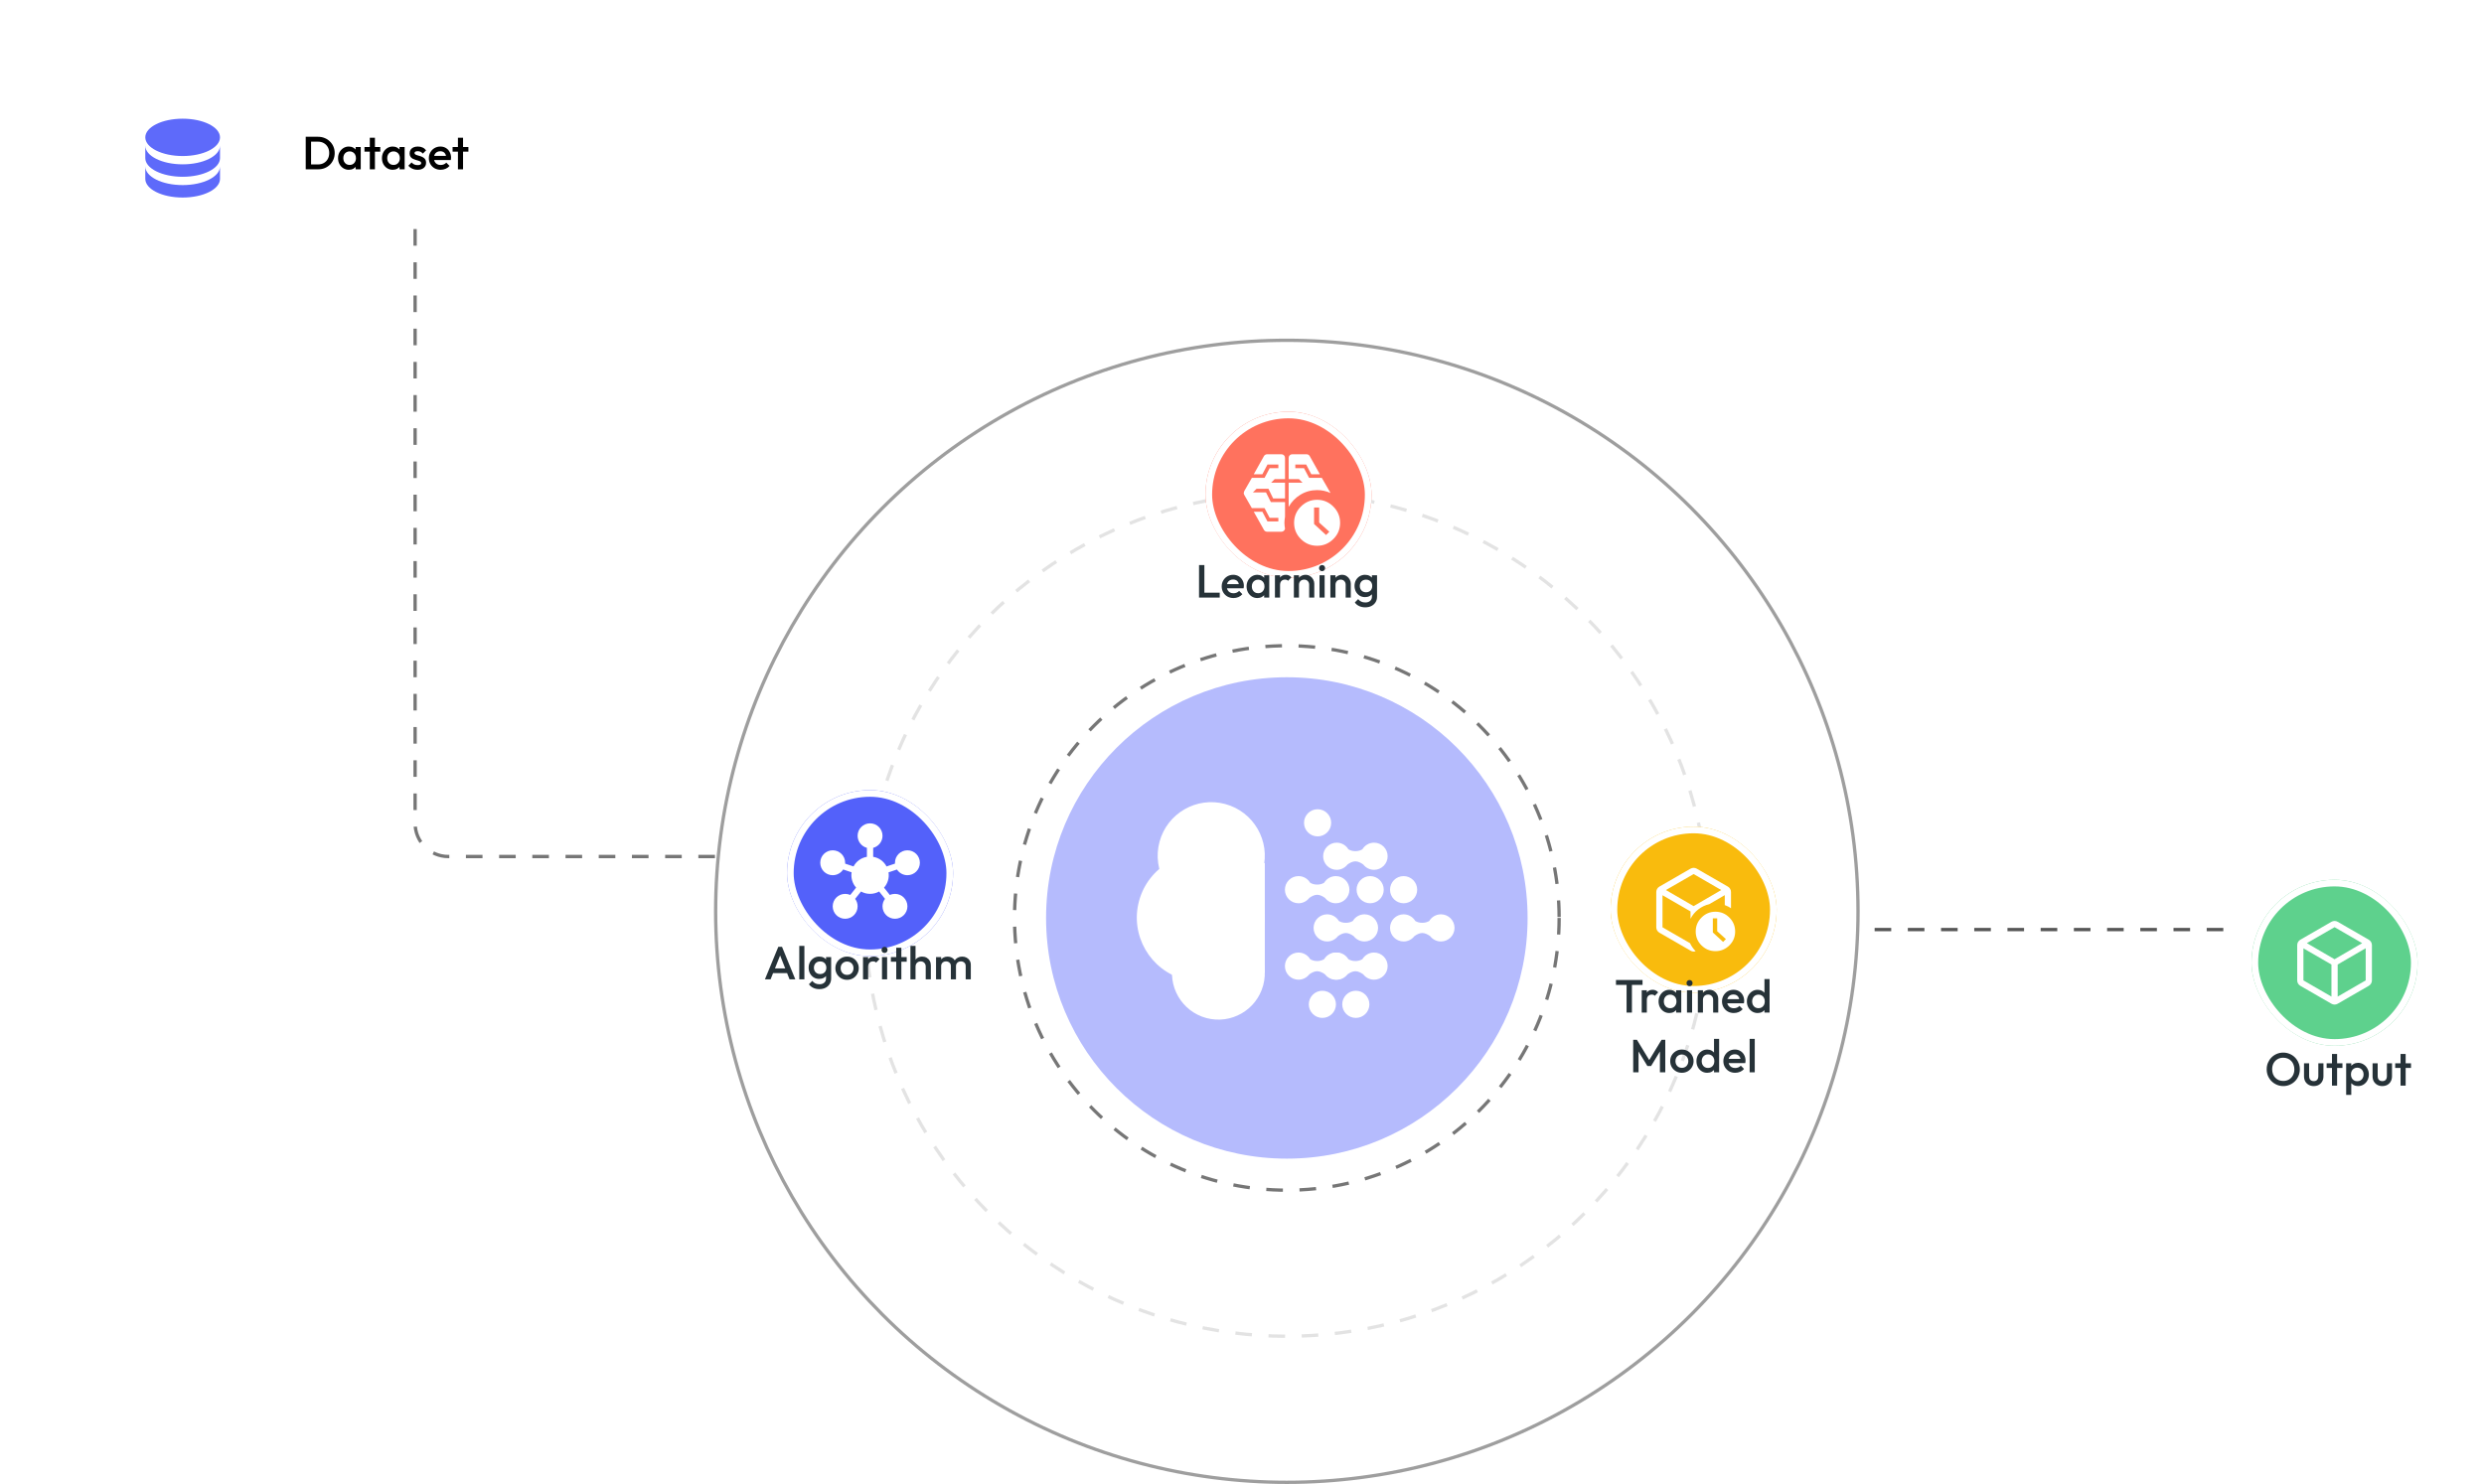 <svg width="748" height="447" viewBox="0 0 748 447" fill="none" xmlns="http://www.w3.org/2000/svg">
<g filter="url(#filter0_d_3737_254057)">
<rect x="20" y="10" width="213" height="54" rx="6" fill="white"/>
<path d="M93.17 41V39.53H95.746C96.418 39.53 97.006 39.385 97.51 39.096C98.023 38.807 98.42 38.405 98.7 37.892C98.989 37.369 99.134 36.767 99.134 36.086C99.134 35.414 98.989 34.821 98.7 34.308C98.411 33.795 98.009 33.393 97.496 33.104C96.992 32.815 96.409 32.67 95.746 32.67H93.17V31.2H95.788C96.497 31.2 97.155 31.326 97.762 31.578C98.369 31.821 98.896 32.166 99.344 32.614C99.801 33.053 100.156 33.571 100.408 34.168C100.66 34.756 100.786 35.4 100.786 36.1C100.786 36.791 100.66 37.435 100.408 38.032C100.156 38.629 99.806 39.152 99.358 39.6C98.91 40.039 98.383 40.384 97.776 40.636C97.169 40.879 96.516 41 95.816 41H93.17ZM92.064 41V31.2H93.674V41H92.064ZM105.031 41.14C104.425 41.14 103.874 40.986 103.379 40.678C102.894 40.37 102.507 39.955 102.217 39.432C101.937 38.9 101.797 38.307 101.797 37.654C101.797 36.991 101.937 36.399 102.217 35.876C102.507 35.344 102.894 34.924 103.379 34.616C103.874 34.299 104.425 34.14 105.031 34.14C105.545 34.14 105.997 34.252 106.389 34.476C106.791 34.691 107.108 34.989 107.341 35.372C107.575 35.755 107.691 36.189 107.691 36.674V38.606C107.691 39.091 107.575 39.525 107.341 39.908C107.117 40.291 106.805 40.594 106.403 40.818C106.002 41.033 105.545 41.14 105.031 41.14ZM105.283 39.684C105.853 39.684 106.31 39.493 106.655 39.11C107.01 38.727 107.187 38.237 107.187 37.64C107.187 37.239 107.108 36.884 106.949 36.576C106.791 36.268 106.567 36.03 106.277 35.862C105.997 35.685 105.666 35.596 105.283 35.596C104.91 35.596 104.579 35.685 104.289 35.862C104.009 36.03 103.785 36.268 103.617 36.576C103.459 36.884 103.379 37.239 103.379 37.64C103.379 38.041 103.459 38.396 103.617 38.704C103.785 39.012 104.009 39.255 104.289 39.432C104.579 39.6 104.91 39.684 105.283 39.684ZM107.089 41V39.194L107.355 37.556L107.089 35.932V34.28H108.629V41H107.089ZM111.36 41V31.48H112.9V41H111.36ZM109.75 35.68V34.28H114.51V35.68H109.75ZM118.252 41.14C117.645 41.14 117.095 40.986 116.6 40.678C116.115 40.37 115.727 39.955 115.438 39.432C115.158 38.9 115.018 38.307 115.018 37.654C115.018 36.991 115.158 36.399 115.438 35.876C115.727 35.344 116.115 34.924 116.6 34.616C117.095 34.299 117.645 34.14 118.252 34.14C118.765 34.14 119.218 34.252 119.61 34.476C120.011 34.691 120.329 34.989 120.562 35.372C120.795 35.755 120.912 36.189 120.912 36.674V38.606C120.912 39.091 120.795 39.525 120.562 39.908C120.338 40.291 120.025 40.594 119.624 40.818C119.223 41.033 118.765 41.14 118.252 41.14ZM118.504 39.684C119.073 39.684 119.531 39.493 119.876 39.11C120.231 38.727 120.408 38.237 120.408 37.64C120.408 37.239 120.329 36.884 120.17 36.576C120.011 36.268 119.787 36.03 119.498 35.862C119.218 35.685 118.887 35.596 118.504 35.596C118.131 35.596 117.799 35.685 117.51 35.862C117.23 36.03 117.006 36.268 116.838 36.576C116.679 36.884 116.6 37.239 116.6 37.64C116.6 38.041 116.679 38.396 116.838 38.704C117.006 39.012 117.23 39.255 117.51 39.432C117.799 39.6 118.131 39.684 118.504 39.684ZM120.31 41V39.194L120.576 37.556L120.31 35.932V34.28H121.85V41H120.31ZM125.757 41.14C125.384 41.14 125.024 41.093 124.679 41C124.334 40.897 124.016 40.757 123.727 40.58C123.438 40.393 123.186 40.169 122.971 39.908L123.951 38.928C124.184 39.199 124.45 39.404 124.749 39.544C125.057 39.675 125.402 39.74 125.785 39.74C126.13 39.74 126.392 39.689 126.569 39.586C126.746 39.483 126.835 39.334 126.835 39.138C126.835 38.933 126.751 38.774 126.583 38.662C126.415 38.55 126.196 38.457 125.925 38.382C125.664 38.298 125.384 38.214 125.085 38.13C124.796 38.046 124.516 37.934 124.245 37.794C123.984 37.645 123.769 37.444 123.601 37.192C123.433 36.94 123.349 36.613 123.349 36.212C123.349 35.783 123.447 35.414 123.643 35.106C123.848 34.798 124.133 34.56 124.497 34.392C124.87 34.224 125.314 34.14 125.827 34.14C126.368 34.14 126.844 34.238 127.255 34.434C127.675 34.621 128.025 34.905 128.305 35.288L127.325 36.268C127.129 36.025 126.905 35.843 126.653 35.722C126.401 35.601 126.112 35.54 125.785 35.54C125.477 35.54 125.239 35.587 125.071 35.68C124.903 35.773 124.819 35.909 124.819 36.086C124.819 36.273 124.903 36.417 125.071 36.52C125.239 36.623 125.454 36.711 125.715 36.786C125.986 36.861 126.266 36.945 126.555 37.038C126.854 37.122 127.134 37.243 127.395 37.402C127.666 37.551 127.885 37.757 128.053 38.018C128.221 38.27 128.305 38.601 128.305 39.012C128.305 39.665 128.076 40.183 127.619 40.566C127.162 40.949 126.541 41.14 125.757 41.14ZM132.697 41.14C132.025 41.14 131.418 40.991 130.877 40.692C130.345 40.384 129.92 39.964 129.603 39.432C129.295 38.9 129.141 38.303 129.141 37.64C129.141 36.977 129.295 36.385 129.603 35.862C129.911 35.33 130.326 34.91 130.849 34.602C131.381 34.294 131.969 34.14 132.613 34.14C133.238 34.14 133.789 34.285 134.265 34.574C134.75 34.863 135.128 35.26 135.399 35.764C135.679 36.268 135.819 36.842 135.819 37.486C135.819 37.598 135.809 37.715 135.791 37.836C135.781 37.948 135.763 38.074 135.735 38.214H130.219V36.954H134.937L134.363 37.458C134.344 37.047 134.265 36.702 134.125 36.422C133.985 36.142 133.784 35.927 133.523 35.778C133.271 35.629 132.958 35.554 132.585 35.554C132.193 35.554 131.852 35.638 131.563 35.806C131.273 35.974 131.049 36.212 130.891 36.52C130.732 36.819 130.653 37.178 130.653 37.598C130.653 38.018 130.737 38.387 130.905 38.704C131.073 39.021 131.311 39.269 131.619 39.446C131.927 39.614 132.281 39.698 132.683 39.698C133.028 39.698 133.345 39.637 133.635 39.516C133.933 39.395 134.185 39.217 134.391 38.984L135.371 39.978C135.044 40.361 134.647 40.65 134.181 40.846C133.714 41.042 133.219 41.14 132.697 41.14ZM137.897 41V31.48H139.437V41H137.897ZM136.287 35.68V34.28H141.047V35.68H136.287Z" fill="black"/>
<g clip-path="url(#clip0_3737_254057)">
<path d="M66.25 33.875V37.625C66.25 40.731 61.212 43.25 55 43.25C48.788 43.25 43.75 40.731 43.75 37.625V33.875C43.75 36.981 48.788 39.5 55 39.5C61.212 39.5 66.25 36.981 66.25 33.875ZM43.75 40.125C43.75 43.231 48.788 45.75 55 45.75C61.212 45.75 66.25 43.231 66.25 40.125V43.875C66.25 46.981 61.212 49.5 55 49.5C48.788 49.5 43.75 46.981 43.75 43.875V40.125ZM55 37C48.788 37 43.75 34.481 43.75 31.375C43.75 28.269 48.788 25.75 55 25.75C61.212 25.75 66.25 28.269 66.25 31.375C66.25 34.481 61.212 37 55 37Z" fill="#5E6AFA"/>
</g>
</g>
<circle cx="387.5" cy="274.5" r="172.5" fill="white"/>
<circle cx="387.5" cy="274.5" r="172" stroke="#767676" stroke-opacity="0.7"/>
<circle cx="387.5" cy="275.5" r="127" stroke="#767676" stroke-opacity="0.2" stroke-dasharray="5 5"/>
<circle cx="387.5" cy="276.5" r="82" stroke="#767676" stroke-dasharray="5 5"/>
<circle cx="387.5" cy="276.5" r="72.5" fill="#B5BBFD"/>
<g clip-path="url(#clip1_3737_254057)">
<path d="M380.868 259.97H362.769V292.966H380.868V259.97Z" fill="white"/>
<path d="M349.159 253.58C346.854 262.184 351.96 271.028 360.564 273.334C369.169 275.639 378.013 270.533 380.318 261.929C382.624 253.324 377.518 244.48 368.913 242.175C360.309 239.869 351.465 244.975 349.159 253.58Z" fill="white"/>
<path d="M342.987 271.42C340.233 281.699 346.333 292.265 356.612 295.019C366.891 297.773 377.457 291.673 380.211 281.394C382.965 271.115 376.865 260.549 366.586 257.795C356.307 255.041 345.741 261.141 342.987 271.42Z" fill="white"/>
<path d="M353.395 289.535C351.397 296.99 355.822 304.652 363.276 306.65C370.731 308.647 378.394 304.223 380.391 296.768C382.389 289.314 377.965 281.651 370.51 279.653C363.055 277.656 355.393 282.08 353.395 289.535Z" fill="white"/>
<path fill-rule="evenodd" clip-rule="evenodd" d="M417.856 257.917C417.856 260.175 416.025 262.006 413.767 262.006C412.442 262.006 411.265 261.376 410.518 260.4C409.877 259.932 408.986 259.45 408.144 259.45C407.302 259.45 406.411 259.933 405.77 260.4C405.022 261.376 403.845 262.006 402.521 262.006C400.263 262.006 398.432 260.175 398.432 257.917C398.432 255.658 400.263 253.827 402.521 253.827C404.012 253.827 405.317 254.625 406.032 255.818C406.536 256.133 407.233 256.383 408.144 256.383C409.055 256.383 409.752 256.133 410.256 255.818C410.97 254.626 412.276 253.827 413.767 253.827C416.025 253.827 417.856 255.658 417.856 257.917Z" fill="white"/>
<path d="M400.855 247.844C400.855 250.102 399.024 251.933 396.766 251.933C394.507 251.933 392.676 250.102 392.676 247.844C392.676 245.585 394.507 243.754 396.766 243.754C399.024 243.754 400.855 245.585 400.855 247.844Z" fill="white"/>
<path fill-rule="evenodd" clip-rule="evenodd" d="M394.26 270.471C393.513 271.447 392.335 272.077 391.01 272.077C388.752 272.077 386.921 270.246 386.921 267.988C386.921 265.729 388.752 263.898 391.01 263.898C392.502 263.898 393.807 264.697 394.521 265.889C395.025 266.204 395.722 266.454 396.633 266.454C397.544 266.454 398.242 266.204 398.746 265.889C399.46 264.696 400.765 263.898 402.256 263.898C404.515 263.898 406.346 265.729 406.346 267.988C406.346 270.246 404.515 272.077 402.256 272.077C400.932 272.077 399.754 271.447 399.007 270.471C398.366 270.004 397.476 269.521 396.633 269.521C395.791 269.521 394.901 270.003 394.26 270.471Z" fill="white"/>
<path fill-rule="evenodd" clip-rule="evenodd" d="M412.593 272.077C414.851 272.077 416.682 270.246 416.682 267.988C416.682 265.729 414.851 263.898 412.593 263.898C410.334 263.898 408.503 265.729 408.503 267.988C408.503 270.246 410.334 272.077 412.593 272.077ZM422.665 272.077C424.923 272.077 426.754 270.246 426.754 267.988C426.754 265.729 424.923 263.898 422.665 263.898C420.406 263.898 418.575 265.729 418.575 267.988C418.575 270.246 420.406 272.077 422.665 272.077Z" fill="white"/>
<path fill-rule="evenodd" clip-rule="evenodd" d="M402.892 281.982C402.145 282.958 400.967 283.588 399.643 283.588C397.385 283.588 395.554 281.757 395.554 279.498C395.554 277.24 397.385 275.409 399.643 275.409C401.134 275.409 402.439 276.207 403.154 277.4C403.658 277.715 404.355 277.966 405.266 277.966C406.177 277.966 406.875 277.715 407.378 277.4C408.092 276.208 409.397 275.409 410.889 275.409C413.147 275.409 414.978 277.24 414.978 279.499C414.978 281.757 413.147 283.588 410.889 283.588C409.564 283.588 408.387 282.958 407.639 281.982C406.999 281.514 406.108 281.033 405.266 281.033C404.424 281.033 403.533 281.515 402.892 281.982Z" fill="white"/>
<path d="M398.204 306.61C400.463 306.61 402.293 304.779 402.293 302.521C402.293 300.262 400.463 298.431 398.204 298.431C395.946 298.431 394.115 300.262 394.115 302.521C394.115 304.779 395.946 306.61 398.204 306.61Z" fill="white"/>
<path d="M408.276 306.61C410.535 306.61 412.366 304.779 412.366 302.521C412.366 300.262 410.535 298.431 408.276 298.431C406.018 298.431 404.187 300.262 404.187 302.521C404.187 304.779 406.018 306.61 408.276 306.61Z" fill="white"/>
<path fill-rule="evenodd" clip-rule="evenodd" d="M406.346 291.01C406.346 293.268 404.515 295.099 402.256 295.099C400.932 295.099 399.755 294.469 399.007 293.494C398.366 293.026 397.476 292.544 396.633 292.544C395.791 292.544 394.901 293.025 394.26 293.493C393.513 294.469 392.335 295.099 391.01 295.099C388.752 295.099 386.921 293.268 386.921 291.01C386.921 288.751 388.752 286.92 391.01 286.92C392.502 286.92 393.807 287.719 394.521 288.911C395.025 289.226 395.722 289.477 396.633 289.477C397.544 289.477 398.242 289.226 398.746 288.911C399.46 287.719 400.765 286.92 402.256 286.92C404.515 286.92 406.346 288.751 406.346 291.01Z" fill="white"/>
<path fill-rule="evenodd" clip-rule="evenodd" d="M425.914 281.982C425.167 282.958 423.989 283.588 422.665 283.588C420.406 283.588 418.575 281.757 418.575 279.498C418.575 277.24 420.406 275.409 422.665 275.409C424.156 275.409 425.461 276.208 426.175 277.4C426.679 277.715 427.377 277.966 428.287 277.966C429.198 277.966 429.896 277.715 430.4 277.4C431.114 276.207 432.419 275.409 433.91 275.409C436.169 275.409 438 277.24 438 279.499C438 281.757 436.169 283.588 433.91 283.588C432.586 283.588 431.409 282.958 430.662 281.982C430.021 281.515 429.13 281.033 428.287 281.033C427.445 281.033 426.555 281.514 425.914 281.982Z" fill="white"/>
<path fill-rule="evenodd" clip-rule="evenodd" d="M417.856 291.01C417.856 293.268 416.025 295.099 413.767 295.099C412.442 295.099 411.265 294.469 410.518 293.493C409.877 293.025 408.986 292.544 408.144 292.544C407.302 292.544 406.411 293.026 405.77 293.494C405.023 294.469 403.846 295.099 402.521 295.099C400.263 295.099 398.432 293.268 398.432 291.01C398.432 288.751 400.263 286.92 402.521 286.92C404.012 286.92 405.317 287.719 406.032 288.911C406.536 289.226 407.233 289.477 408.144 289.477C409.055 289.477 409.752 289.226 410.256 288.911C410.97 287.719 412.276 286.92 413.767 286.92C416.025 286.92 417.856 288.751 417.856 291.01Z" fill="white"/>
</g>
<g filter="url(#filter1_d_3737_254057)">
<rect x="363" y="114" width="50" height="50" rx="25" fill="#FF725E"/>
<path d="M399.313 151.151L400.297 150.167L397.235 147.396V142.875H395.703V147.833L399.313 151.151ZM388.047 142.693V135.401H392.24L391.146 134.307H388.047V127.927C388.047 127.611 388.15 127.35 388.357 127.143C388.564 126.937 388.825 126.833 389.141 126.833H393.443C393.637 126.833 393.82 126.882 393.99 126.979C394.16 127.076 394.294 127.21 394.391 127.38L397.453 132.849H394.865L393.333 129.932H390.052V131.026H392.677L394.208 133.943H398.037L400.662 138.5C400.03 138.208 399.373 137.99 398.693 137.844C398.012 137.698 397.32 137.625 396.615 137.625C394.792 137.625 393.121 138.087 391.602 139.01C390.083 139.934 388.898 141.161 388.047 142.693ZM385.86 150.167H381.557C381.363 150.167 381.181 150.118 381.011 150.021C380.84 149.924 380.707 149.79 380.61 149.62L377.547 144.151H380.136L381.667 147.068H384.948V145.974H382.323L380.792 143.057H376.964L374.667 139.047C374.618 138.95 374.582 138.858 374.557 138.773C374.533 138.688 374.521 138.597 374.521 138.5C374.521 138.451 374.57 138.269 374.667 137.953L376.964 133.943H380.792L382.323 131.026H384.948V129.932H381.667L380.136 132.849H377.547L380.61 127.38C380.707 127.21 380.84 127.076 381.011 126.979C381.181 126.882 381.363 126.833 381.557 126.833H385.86C386.176 126.833 386.437 126.937 386.643 127.143C386.85 127.35 386.953 127.611 386.953 127.927V134.307H383.854L382.761 135.401H386.953V140.141H383.38L381.958 137.224H378.386L377.292 138.318H381.229L382.688 141.234H386.953V145.646C386.905 145.962 386.862 146.266 386.826 146.557C386.789 146.849 386.771 147.165 386.771 147.505C386.771 147.797 386.789 148.088 386.826 148.38C386.862 148.672 386.905 148.963 386.953 149.255C386.905 149.522 386.777 149.741 386.57 149.911C386.364 150.082 386.127 150.167 385.86 150.167ZM396.615 154.396C394.719 154.396 393.09 153.721 391.729 152.372C390.368 151.023 389.688 149.401 389.688 147.505C389.688 145.585 390.368 143.944 391.729 142.583C393.09 141.222 394.719 140.542 396.615 140.542C398.511 140.542 400.139 141.222 401.5 142.583C402.861 143.944 403.542 145.585 403.542 147.505C403.542 149.401 402.861 151.023 401.5 152.372C400.139 153.721 398.511 154.396 396.615 154.396Z" fill="white"/>
<rect x="364" y="115" width="48" height="48" rx="24" stroke="white" stroke-width="2"/>
</g>
<g filter="url(#filter2_d_3737_254057)">
<rect x="485" y="239" width="50" height="50" rx="25" fill="#F9BB0D"/>
<path d="M518.875 273.719L519.719 272.875L517.094 270.5V266.625H515.781V270.868L518.875 273.719ZM509.062 251.656C509.361 251.49 509.675 251.406 510.005 251.406C510.335 251.406 510.646 251.49 510.938 251.656L520.312 257.063C520.609 257.238 520.84 257.469 521.004 257.757C521.168 258.044 521.25 258.354 521.25 258.688V263.594C520.966 263.382 520.665 263.199 520.349 263.044C520.033 262.89 519.708 262.75 519.375 262.625V259.625L514.719 262.344C513.49 262.635 512.38 263.167 511.391 263.938C510.401 264.708 509.625 265.646 509.062 266.75V264.531L500.625 259.656V269.313L508.906 274.094C509.115 274.531 509.359 274.953 509.641 275.359C509.922 275.766 510.24 276.146 510.594 276.5C510.344 276.604 510.083 276.641 509.812 276.609C509.542 276.578 509.292 276.49 509.062 276.344L499.688 270.938C499.391 270.762 499.16 270.531 498.996 270.243C498.832 269.956 498.75 269.646 498.75 269.313V258.688C498.75 258.354 498.832 258.044 498.996 257.757C499.16 257.469 499.391 257.238 499.688 257.063L509.062 251.656ZM510 253.281L501.656 258.094L510 262.938L518.312 258.094L510 253.281ZM516.562 276.5C514.938 276.5 513.542 275.923 512.375 274.769C511.208 273.615 510.625 272.219 510.625 270.581C510.625 268.944 511.208 267.542 512.375 266.375C513.542 265.208 514.938 264.625 516.562 264.625C518.188 264.625 519.583 265.207 520.75 266.371C521.917 267.535 522.5 268.942 522.5 270.594C522.5 272.228 521.917 273.621 520.75 274.772C519.583 275.924 518.188 276.5 516.562 276.5Z" fill="white"/>
<rect x="486" y="240" width="48" height="48" rx="24" stroke="white" stroke-width="2"/>
</g>
<g filter="url(#filter3_d_3737_254057)">
<rect x="237" y="228" width="50" height="50" rx="25" fill="#5361FA"/>
<g clip-path="url(#clip2_3737_254057)">
<path d="M257.5 260.75C257.975 261.375 258.25 262.15 258.25 263C258.25 265.075 256.575 266.75 254.5 266.75C252.425 266.75 250.75 265.075 250.75 263C250.75 260.925 252.425 259.25 254.5 259.25C255.05 259.25 255.562 259.363 256.038 259.575L257.8 257.362C256.65 256.075 256.188 254.375 256.438 252.75L253.9 251.9C253.225 252.938 252.075 253.625 250.75 253.625C248.675 253.625 247 251.95 247 249.875C247 247.8 248.675 246.125 250.75 246.125C252.825 246.125 254.5 247.8 254.5 249.875C254.5 249.962 254.5 250.05 254.487 250.137L257.025 250.988C257.825 249.475 259.3 248.375 261.05 248.087V245.387C259.45 244.962 258.25 243.5 258.25 241.75C258.25 239.675 259.925 238 262 238C264.075 238 265.75 239.675 265.75 241.75C265.75 243.5 264.55 244.962 262.938 245.387V248.087C264.688 248.375 266.163 249.475 266.962 250.988L269.5 250.137C269.5 250.05 269.5 249.962 269.5 249.875C269.5 247.8 271.175 246.125 273.25 246.125C275.325 246.125 277 247.8 277 249.875C277 251.95 275.325 253.625 273.25 253.625C271.925 253.625 270.775 252.938 270.1 251.913L267.562 252.763C267.813 254.375 267.362 256.075 266.2 257.375L267.963 259.588C268.438 259.363 268.95 259.25 269.5 259.25C271.575 259.25 273.25 260.925 273.25 263C273.25 265.075 271.575 266.75 269.5 266.75C267.425 266.75 265.75 265.075 265.75 263C265.75 262.15 266.025 261.375 266.5 260.75L264.737 258.538C263.05 259.475 260.975 259.488 259.275 258.538L257.5 260.75Z" fill="white"/>
</g>
<rect x="238" y="229" width="48" height="48" rx="24" stroke="white" stroke-width="2"/>
</g>
<path d="M230.336 295L234.368 285.2H235.488L239.492 295H237.756L234.62 287.062H235.208L232.044 295H230.336ZM232.324 293.11V291.71H237.518V293.11H232.324ZM240.684 295V284.92H242.224V295H240.684ZM246.738 297.94C246.029 297.94 245.408 297.809 244.876 297.548C244.344 297.296 243.915 296.937 243.588 296.47L244.596 295.462C244.867 295.798 245.175 296.05 245.52 296.218C245.865 296.386 246.281 296.47 246.766 296.47C247.373 296.47 247.853 296.311 248.208 295.994C248.563 295.686 248.74 295.261 248.74 294.72V293.068L249.006 291.584L248.74 290.086V288.28H250.28V294.72C250.28 295.364 250.131 295.924 249.832 296.4C249.533 296.885 249.118 297.263 248.586 297.534C248.054 297.805 247.438 297.94 246.738 297.94ZM246.668 294.86C246.071 294.86 245.529 294.715 245.044 294.426C244.568 294.127 244.19 293.721 243.91 293.208C243.639 292.695 243.504 292.121 243.504 291.486C243.504 290.851 243.639 290.282 243.91 289.778C244.19 289.274 244.568 288.877 245.044 288.588C245.529 288.289 246.071 288.14 246.668 288.14C247.2 288.14 247.667 288.247 248.068 288.462C248.469 288.677 248.782 288.975 249.006 289.358C249.23 289.731 249.342 290.17 249.342 290.674V292.326C249.342 292.821 249.225 293.259 248.992 293.642C248.768 294.025 248.455 294.323 248.054 294.538C247.653 294.753 247.191 294.86 246.668 294.86ZM246.976 293.404C247.349 293.404 247.676 293.325 247.956 293.166C248.236 293.007 248.451 292.788 248.6 292.508C248.759 292.219 248.838 291.883 248.838 291.5C248.838 291.117 248.759 290.786 248.6 290.506C248.451 290.217 248.236 289.993 247.956 289.834C247.676 289.675 247.349 289.596 246.976 289.596C246.603 289.596 246.271 289.675 245.982 289.834C245.702 289.993 245.483 290.217 245.324 290.506C245.165 290.786 245.086 291.117 245.086 291.5C245.086 291.873 245.165 292.205 245.324 292.494C245.483 292.783 245.702 293.007 245.982 293.166C246.271 293.325 246.603 293.404 246.976 293.404ZM255.071 295.14C254.417 295.14 253.825 294.986 253.293 294.678C252.761 294.361 252.336 293.936 252.019 293.404C251.711 292.872 251.557 292.279 251.557 291.626C251.557 290.973 251.711 290.385 252.019 289.862C252.336 289.339 252.761 288.924 253.293 288.616C253.825 288.299 254.417 288.14 255.071 288.14C255.733 288.14 256.331 288.294 256.863 288.602C257.395 288.91 257.815 289.33 258.123 289.862C258.44 290.385 258.599 290.973 258.599 291.626C258.599 292.279 258.44 292.872 258.123 293.404C257.815 293.936 257.395 294.361 256.863 294.678C256.331 294.986 255.733 295.14 255.071 295.14ZM255.071 293.656C255.453 293.656 255.789 293.572 256.079 293.404C256.377 293.227 256.606 292.984 256.765 292.676C256.933 292.368 257.017 292.018 257.017 291.626C257.017 291.234 256.933 290.889 256.765 290.59C256.597 290.291 256.368 290.058 256.079 289.89C255.789 289.713 255.453 289.624 255.071 289.624C254.697 289.624 254.361 289.713 254.063 289.89C253.773 290.058 253.545 290.291 253.377 290.59C253.218 290.889 253.139 291.234 253.139 291.626C253.139 292.018 253.218 292.368 253.377 292.676C253.545 292.984 253.773 293.227 254.063 293.404C254.361 293.572 254.697 293.656 255.071 293.656ZM259.879 295V288.28H261.419V295H259.879ZM261.419 291.262L260.887 290.996C260.887 290.147 261.074 289.461 261.447 288.938C261.83 288.406 262.404 288.14 263.169 288.14C263.505 288.14 263.809 288.201 264.079 288.322C264.35 288.443 264.602 288.639 264.835 288.91L263.827 289.946C263.706 289.815 263.571 289.722 263.421 289.666C263.272 289.61 263.099 289.582 262.903 289.582C262.474 289.582 262.119 289.717 261.839 289.988C261.559 290.259 261.419 290.683 261.419 291.262ZM265.595 295V288.28H267.135V295H265.595ZM266.365 287.048C266.103 287.048 265.884 286.959 265.707 286.782C265.539 286.605 265.455 286.385 265.455 286.124C265.455 285.863 265.539 285.643 265.707 285.466C265.884 285.289 266.103 285.2 266.365 285.2C266.635 285.2 266.855 285.289 267.023 285.466C267.191 285.643 267.275 285.863 267.275 286.124C267.275 286.385 267.191 286.605 267.023 286.782C266.855 286.959 266.635 287.048 266.365 287.048ZM269.884 295V285.48H271.424V295H269.884ZM268.274 289.68V288.28H273.034V289.68H268.274ZM278.759 295V291.122C278.759 290.674 278.614 290.305 278.325 290.016C278.045 289.727 277.681 289.582 277.233 289.582C276.934 289.582 276.668 289.647 276.435 289.778C276.201 289.909 276.019 290.091 275.889 290.324C275.758 290.557 275.693 290.823 275.693 291.122L275.091 290.786C275.091 290.273 275.203 289.82 275.427 289.428C275.651 289.027 275.959 288.714 276.351 288.49C276.752 288.257 277.2 288.14 277.695 288.14C278.199 288.14 278.647 288.252 279.039 288.476C279.431 288.7 279.739 289.013 279.963 289.414C280.187 289.806 280.299 290.263 280.299 290.786V295H278.759ZM274.153 295V284.92H275.693V295H274.153ZM281.864 295V288.28H283.404V295H281.864ZM286.33 295V290.996C286.33 290.548 286.19 290.203 285.91 289.96C285.63 289.708 285.284 289.582 284.874 289.582C284.594 289.582 284.342 289.638 284.118 289.75C283.903 289.862 283.73 290.025 283.6 290.24C283.469 290.445 283.404 290.697 283.404 290.996L282.802 290.66C282.802 290.147 282.914 289.703 283.138 289.33C283.362 288.957 283.665 288.667 284.048 288.462C284.43 288.247 284.86 288.14 285.336 288.14C285.812 288.14 286.241 288.243 286.624 288.448C287.006 288.653 287.31 288.943 287.534 289.316C287.758 289.689 287.87 290.137 287.87 290.66V295H286.33ZM290.796 295V290.996C290.796 290.548 290.656 290.203 290.376 289.96C290.096 289.708 289.75 289.582 289.34 289.582C289.069 289.582 288.822 289.638 288.598 289.75C288.374 289.862 288.196 290.025 288.066 290.24C287.935 290.445 287.87 290.697 287.87 290.996L287.002 290.66C287.048 290.147 287.198 289.703 287.45 289.33C287.702 288.957 288.024 288.667 288.416 288.462C288.817 288.247 289.256 288.14 289.732 288.14C290.217 288.14 290.656 288.243 291.048 288.448C291.44 288.653 291.752 288.943 291.986 289.316C292.219 289.689 292.336 290.137 292.336 290.66V295H290.796Z" fill="#263238"/>
<path d="M361.064 180V170.2H362.674V180H361.064ZM362.17 180V178.53H367.294V180H362.17ZM371.441 180.14C370.769 180.14 370.162 179.991 369.621 179.692C369.089 179.384 368.664 178.964 368.347 178.432C368.039 177.9 367.885 177.303 367.885 176.64C367.885 175.977 368.039 175.385 368.347 174.862C368.655 174.33 369.07 173.91 369.593 173.602C370.125 173.294 370.713 173.14 371.357 173.14C371.982 173.14 372.533 173.285 373.009 173.574C373.494 173.863 373.872 174.26 374.143 174.764C374.423 175.268 374.563 175.842 374.563 176.486C374.563 176.598 374.554 176.715 374.535 176.836C374.526 176.948 374.507 177.074 374.479 177.214H368.963V175.954H373.681L373.107 176.458C373.088 176.047 373.009 175.702 372.869 175.422C372.729 175.142 372.528 174.927 372.267 174.778C372.015 174.629 371.702 174.554 371.329 174.554C370.937 174.554 370.596 174.638 370.307 174.806C370.018 174.974 369.794 175.212 369.635 175.52C369.476 175.819 369.397 176.178 369.397 176.598C369.397 177.018 369.481 177.387 369.649 177.704C369.817 178.021 370.055 178.269 370.363 178.446C370.671 178.614 371.026 178.698 371.427 178.698C371.772 178.698 372.09 178.637 372.379 178.516C372.678 178.395 372.93 178.217 373.135 177.984L374.115 178.978C373.788 179.361 373.392 179.65 372.925 179.846C372.458 180.042 371.964 180.14 371.441 180.14ZM378.611 180.14C378.005 180.14 377.454 179.986 376.959 179.678C376.474 179.37 376.087 178.955 375.797 178.432C375.517 177.9 375.377 177.307 375.377 176.654C375.377 175.991 375.517 175.399 375.797 174.876C376.087 174.344 376.474 173.924 376.959 173.616C377.454 173.299 378.005 173.14 378.611 173.14C379.125 173.14 379.577 173.252 379.969 173.476C380.371 173.691 380.688 173.989 380.921 174.372C381.155 174.755 381.271 175.189 381.271 175.674V177.606C381.271 178.091 381.155 178.525 380.921 178.908C380.697 179.291 380.385 179.594 379.983 179.818C379.582 180.033 379.125 180.14 378.611 180.14ZM378.863 178.684C379.433 178.684 379.89 178.493 380.235 178.11C380.59 177.727 380.767 177.237 380.767 176.64C380.767 176.239 380.688 175.884 380.529 175.576C380.371 175.268 380.147 175.03 379.857 174.862C379.577 174.685 379.246 174.596 378.863 174.596C378.49 174.596 378.159 174.685 377.869 174.862C377.589 175.03 377.365 175.268 377.197 175.576C377.039 175.884 376.959 176.239 376.959 176.64C376.959 177.041 377.039 177.396 377.197 177.704C377.365 178.012 377.589 178.255 377.869 178.432C378.159 178.6 378.49 178.684 378.863 178.684ZM380.669 180V178.194L380.935 176.556L380.669 174.932V173.28H382.209V180H380.669ZM383.918 180V173.28H385.458V180H383.918ZM385.458 176.262L384.926 175.996C384.926 175.147 385.113 174.461 385.486 173.938C385.869 173.406 386.443 173.14 387.208 173.14C387.544 173.14 387.848 173.201 388.118 173.322C388.389 173.443 388.641 173.639 388.874 173.91L387.866 174.946C387.745 174.815 387.61 174.722 387.46 174.666C387.311 174.61 387.138 174.582 386.942 174.582C386.513 174.582 386.158 174.717 385.878 174.988C385.598 175.259 385.458 175.683 385.458 176.262ZM394.226 180V176.122C394.226 175.674 394.081 175.305 393.792 175.016C393.512 174.727 393.148 174.582 392.7 174.582C392.401 174.582 392.135 174.647 391.902 174.778C391.668 174.909 391.486 175.091 391.356 175.324C391.225 175.557 391.16 175.823 391.16 176.122L390.558 175.786C390.558 175.273 390.67 174.82 390.894 174.428C391.118 174.027 391.426 173.714 391.818 173.49C392.219 173.257 392.667 173.14 393.162 173.14C393.666 173.14 394.114 173.271 394.506 173.532C394.898 173.784 395.206 174.115 395.43 174.526C395.654 174.927 395.766 175.347 395.766 175.786V180H394.226ZM389.62 180V173.28H391.16V180H389.62ZM397.345 180V173.28H398.885V180H397.345ZM398.115 172.048C397.853 172.048 397.634 171.959 397.457 171.782C397.289 171.605 397.205 171.385 397.205 171.124C397.205 170.863 397.289 170.643 397.457 170.466C397.634 170.289 397.853 170.2 398.115 170.2C398.385 170.2 398.605 170.289 398.773 170.466C398.941 170.643 399.025 170.863 399.025 171.124C399.025 171.385 398.941 171.605 398.773 171.782C398.605 171.959 398.385 172.048 398.115 172.048ZM405.218 180V176.122C405.218 175.674 405.073 175.305 404.784 175.016C404.504 174.727 404.14 174.582 403.692 174.582C403.393 174.582 403.127 174.647 402.894 174.778C402.66 174.909 402.478 175.091 402.348 175.324C402.217 175.557 402.152 175.823 402.152 176.122L401.55 175.786C401.55 175.273 401.662 174.82 401.886 174.428C402.11 174.027 402.418 173.714 402.81 173.49C403.211 173.257 403.659 173.14 404.154 173.14C404.658 173.14 405.106 173.271 405.498 173.532C405.89 173.784 406.198 174.115 406.422 174.526C406.646 174.927 406.758 175.347 406.758 175.786V180H405.218ZM400.612 180V173.28H402.152V180H400.612ZM411.123 182.94C410.413 182.94 409.793 182.809 409.261 182.548C408.729 182.296 408.299 181.937 407.973 181.47L408.981 180.462C409.251 180.798 409.559 181.05 409.905 181.218C410.25 181.386 410.665 181.47 411.151 181.47C411.757 181.47 412.238 181.311 412.593 180.994C412.947 180.686 413.125 180.261 413.125 179.72V178.068L413.391 176.584L413.125 175.086V173.28H414.665V179.72C414.665 180.364 414.515 180.924 414.217 181.4C413.918 181.885 413.503 182.263 412.971 182.534C412.439 182.805 411.823 182.94 411.123 182.94ZM411.053 179.86C410.455 179.86 409.914 179.715 409.429 179.426C408.953 179.127 408.575 178.721 408.295 178.208C408.024 177.695 407.889 177.121 407.889 176.486C407.889 175.851 408.024 175.282 408.295 174.778C408.575 174.274 408.953 173.877 409.429 173.588C409.914 173.289 410.455 173.14 411.053 173.14C411.585 173.14 412.051 173.247 412.453 173.462C412.854 173.677 413.167 173.975 413.391 174.358C413.615 174.731 413.727 175.17 413.727 175.674V177.326C413.727 177.821 413.61 178.259 413.377 178.642C413.153 179.025 412.84 179.323 412.439 179.538C412.037 179.753 411.575 179.86 411.053 179.86ZM411.361 178.404C411.734 178.404 412.061 178.325 412.341 178.166C412.621 178.007 412.835 177.788 412.985 177.508C413.143 177.219 413.223 176.883 413.223 176.5C413.223 176.117 413.143 175.786 412.985 175.506C412.835 175.217 412.621 174.993 412.341 174.834C412.061 174.675 411.734 174.596 411.361 174.596C410.987 174.596 410.656 174.675 410.367 174.834C410.087 174.993 409.867 175.217 409.709 175.506C409.55 175.786 409.471 176.117 409.471 176.5C409.471 176.873 409.55 177.205 409.709 177.494C409.867 177.783 410.087 178.007 410.367 178.166C410.656 178.325 410.987 178.404 411.361 178.404Z" fill="#263238"/>
<path d="M687.572 327.14C686.872 327.14 686.219 327.009 685.612 326.748C685.005 326.487 684.473 326.127 684.016 325.67C683.559 325.203 683.199 324.667 682.938 324.06C682.686 323.444 682.56 322.786 682.56 322.086C682.56 321.386 682.686 320.733 682.938 320.126C683.199 319.519 683.554 318.987 684.002 318.53C684.459 318.063 684.987 317.704 685.584 317.452C686.191 317.191 686.844 317.06 687.544 317.06C688.244 317.06 688.893 317.191 689.49 317.452C690.097 317.704 690.629 318.063 691.086 318.53C691.543 318.987 691.898 319.524 692.15 320.14C692.411 320.747 692.542 321.4 692.542 322.1C692.542 322.8 692.411 323.458 692.15 324.074C691.898 324.681 691.543 325.213 691.086 325.67C690.638 326.127 690.111 326.487 689.504 326.748C688.907 327.009 688.263 327.14 687.572 327.14ZM687.544 325.6C688.207 325.6 688.785 325.451 689.28 325.152C689.784 324.853 690.176 324.443 690.456 323.92C690.745 323.388 690.89 322.777 690.89 322.086C690.89 321.573 690.806 321.106 690.638 320.686C690.479 320.257 690.251 319.888 689.952 319.58C689.653 319.263 689.299 319.02 688.888 318.852C688.487 318.684 688.039 318.6 687.544 318.6C686.891 318.6 686.312 318.749 685.808 319.048C685.313 319.337 684.921 319.743 684.632 320.266C684.352 320.789 684.212 321.395 684.212 322.086C684.212 322.599 684.291 323.075 684.45 323.514C684.618 323.943 684.847 324.312 685.136 324.62C685.435 324.928 685.789 325.171 686.2 325.348C686.611 325.516 687.059 325.6 687.544 325.6ZM696.727 327.14C696.158 327.14 695.649 327.014 695.201 326.762C694.763 326.51 694.417 326.165 694.165 325.726C693.923 325.278 693.801 324.765 693.801 324.186V320.28H695.341V324.116C695.341 324.443 695.393 324.723 695.495 324.956C695.607 325.18 695.766 325.353 695.971 325.474C696.186 325.595 696.438 325.656 696.727 325.656C697.175 325.656 697.516 325.525 697.749 325.264C697.992 324.993 698.113 324.611 698.113 324.116V320.28H699.653V324.186C699.653 324.774 699.527 325.292 699.275 325.74C699.033 326.179 698.692 326.524 698.253 326.776C697.815 327.019 697.306 327.14 696.727 327.14ZM702.224 327V317.48H703.764V327H702.224ZM700.614 321.68V320.28H705.374V321.68H700.614ZM710.091 327.14C709.577 327.14 709.12 327.033 708.719 326.818C708.317 326.594 708 326.291 707.767 325.908C707.543 325.525 707.431 325.091 707.431 324.606V322.674C707.431 322.189 707.547 321.755 707.781 321.372C708.014 320.989 708.331 320.691 708.733 320.476C709.134 320.252 709.587 320.14 710.091 320.14C710.697 320.14 711.243 320.299 711.729 320.616C712.223 320.924 712.611 321.344 712.891 321.876C713.18 322.399 713.325 322.991 713.325 323.654C713.325 324.307 713.18 324.9 712.891 325.432C712.611 325.955 712.223 326.37 711.729 326.678C711.243 326.986 710.697 327.14 710.091 327.14ZM709.839 325.684C710.212 325.684 710.539 325.6 710.819 325.432C711.108 325.255 711.332 325.012 711.491 324.704C711.659 324.396 711.743 324.041 711.743 323.64C711.743 323.239 711.659 322.884 711.491 322.576C711.332 322.268 711.108 322.03 710.819 321.862C710.539 321.685 710.212 321.596 709.839 321.596C709.465 321.596 709.134 321.685 708.845 321.862C708.555 322.03 708.331 322.268 708.173 322.576C708.014 322.884 707.935 323.239 707.935 323.64C707.935 324.041 708.014 324.396 708.173 324.704C708.331 325.012 708.555 325.255 708.845 325.432C709.134 325.6 709.465 325.684 709.839 325.684ZM706.493 329.8V320.28H708.033V322.086L707.767 323.724L708.033 325.348V329.8H706.493ZM717.372 327.14C716.802 327.14 716.294 327.014 715.846 326.762C715.407 326.51 715.062 326.165 714.81 325.726C714.567 325.278 714.446 324.765 714.446 324.186V320.28H715.986V324.116C715.986 324.443 716.037 324.723 716.14 324.956C716.252 325.18 716.41 325.353 716.616 325.474C716.83 325.595 717.082 325.656 717.372 325.656C717.82 325.656 718.16 325.525 718.394 325.264C718.636 324.993 718.758 324.611 718.758 324.116V320.28H720.298V324.186C720.298 324.774 720.172 325.292 719.92 325.74C719.677 326.179 719.336 326.524 718.898 326.776C718.459 327.019 717.95 327.14 717.372 327.14ZM722.868 327V317.48H724.408V327H722.868ZM721.258 321.68V320.28H726.018V321.68H721.258Z" fill="#263238"/>
<path d="M489.807 305V295.48H491.417V305H489.807ZM486.615 296.67V295.2H494.609V296.67H486.615ZM494.366 305V298.28H495.906V305H494.366ZM495.906 301.262L495.374 300.996C495.374 300.147 495.56 299.461 495.934 298.938C496.316 298.406 496.89 298.14 497.656 298.14C497.992 298.14 498.295 298.201 498.566 298.322C498.836 298.443 499.088 298.639 499.322 298.91L498.314 299.946C498.192 299.815 498.057 299.722 497.908 299.666C497.758 299.61 497.586 299.582 497.39 299.582C496.96 299.582 496.606 299.717 496.326 299.988C496.046 300.259 495.906 300.683 495.906 301.262ZM502.676 305.14C502.069 305.14 501.518 304.986 501.024 304.678C500.538 304.37 500.151 303.955 499.862 303.432C499.582 302.9 499.442 302.307 499.442 301.654C499.442 300.991 499.582 300.399 499.862 299.876C500.151 299.344 500.538 298.924 501.024 298.616C501.518 298.299 502.069 298.14 502.676 298.14C503.189 298.14 503.642 298.252 504.034 298.476C504.435 298.691 504.752 298.989 504.986 299.372C505.219 299.755 505.336 300.189 505.336 300.674V302.606C505.336 303.091 505.219 303.525 504.986 303.908C504.762 304.291 504.449 304.594 504.048 304.818C503.646 305.033 503.189 305.14 502.676 305.14ZM502.928 303.684C503.497 303.684 503.954 303.493 504.3 303.11C504.654 302.727 504.832 302.237 504.832 301.64C504.832 301.239 504.752 300.884 504.594 300.576C504.435 300.268 504.211 300.03 503.922 299.862C503.642 299.685 503.31 299.596 502.928 299.596C502.554 299.596 502.223 299.685 501.934 299.862C501.654 300.03 501.43 300.268 501.262 300.576C501.103 300.884 501.024 301.239 501.024 301.64C501.024 302.041 501.103 302.396 501.262 302.704C501.43 303.012 501.654 303.255 501.934 303.432C502.223 303.6 502.554 303.684 502.928 303.684ZM504.734 305V303.194L505 301.556L504.734 299.932V298.28H506.274V305H504.734ZM507.997 305V298.28H509.537V305H507.997ZM508.767 297.048C508.506 297.048 508.286 296.959 508.109 296.782C507.941 296.605 507.857 296.385 507.857 296.124C507.857 295.863 507.941 295.643 508.109 295.466C508.286 295.289 508.506 295.2 508.767 295.2C509.038 295.2 509.257 295.289 509.425 295.466C509.593 295.643 509.677 295.863 509.677 296.124C509.677 296.385 509.593 296.605 509.425 296.782C509.257 296.959 509.038 297.048 508.767 297.048ZM515.87 305V301.122C515.87 300.674 515.725 300.305 515.436 300.016C515.156 299.727 514.792 299.582 514.344 299.582C514.045 299.582 513.779 299.647 513.546 299.778C513.313 299.909 513.131 300.091 513 300.324C512.869 300.557 512.804 300.823 512.804 301.122L512.202 300.786C512.202 300.273 512.314 299.82 512.538 299.428C512.762 299.027 513.07 298.714 513.462 298.49C513.863 298.257 514.311 298.14 514.806 298.14C515.31 298.14 515.758 298.271 516.15 298.532C516.542 298.784 516.85 299.115 517.074 299.526C517.298 299.927 517.41 300.347 517.41 300.786V305H515.87ZM511.264 305V298.28H512.804V305H511.264ZM522.097 305.14C521.425 305.14 520.818 304.991 520.277 304.692C519.745 304.384 519.32 303.964 519.003 303.432C518.695 302.9 518.541 302.303 518.541 301.64C518.541 300.977 518.695 300.385 519.003 299.862C519.311 299.33 519.726 298.91 520.249 298.602C520.781 298.294 521.369 298.14 522.013 298.14C522.638 298.14 523.189 298.285 523.665 298.574C524.15 298.863 524.528 299.26 524.799 299.764C525.079 300.268 525.219 300.842 525.219 301.486C525.219 301.598 525.21 301.715 525.191 301.836C525.182 301.948 525.163 302.074 525.135 302.214H519.619V300.954H524.337L523.763 301.458C523.744 301.047 523.665 300.702 523.525 300.422C523.385 300.142 523.184 299.927 522.923 299.778C522.671 299.629 522.358 299.554 521.985 299.554C521.593 299.554 521.252 299.638 520.963 299.806C520.674 299.974 520.45 300.212 520.291 300.52C520.132 300.819 520.053 301.178 520.053 301.598C520.053 302.018 520.137 302.387 520.305 302.704C520.473 303.021 520.711 303.269 521.019 303.446C521.327 303.614 521.682 303.698 522.083 303.698C522.428 303.698 522.746 303.637 523.035 303.516C523.334 303.395 523.586 303.217 523.791 302.984L524.771 303.978C524.444 304.361 524.048 304.65 523.581 304.846C523.114 305.042 522.62 305.14 522.097 305.14ZM529.268 305.14C528.661 305.14 528.11 304.986 527.616 304.678C527.13 304.37 526.743 303.955 526.454 303.432C526.174 302.9 526.034 302.307 526.034 301.654C526.034 300.991 526.174 300.399 526.454 299.876C526.743 299.344 527.13 298.924 527.616 298.616C528.11 298.299 528.661 298.14 529.268 298.14C529.781 298.14 530.234 298.252 530.626 298.476C531.027 298.691 531.344 298.989 531.578 299.372C531.811 299.755 531.928 300.189 531.928 300.674V302.606C531.928 303.091 531.811 303.525 531.578 303.908C531.354 304.291 531.041 304.594 530.64 304.818C530.238 305.033 529.781 305.14 529.268 305.14ZM529.52 303.684C529.902 303.684 530.234 303.6 530.514 303.432C530.803 303.255 531.027 303.012 531.186 302.704C531.344 302.396 531.424 302.041 531.424 301.64C531.424 301.239 531.344 300.884 531.186 300.576C531.027 300.268 530.803 300.03 530.514 299.862C530.234 299.685 529.902 299.596 529.52 299.596C529.146 299.596 528.815 299.685 528.526 299.862C528.246 300.03 528.022 300.268 527.854 300.576C527.695 300.884 527.616 301.239 527.616 301.64C527.616 302.041 527.695 302.396 527.854 302.704C528.022 303.012 528.246 303.255 528.526 303.432C528.815 303.6 529.146 303.684 529.52 303.684ZM532.866 305H531.326V303.194L531.592 301.556L531.326 299.932V294.92H532.866V305ZM491.8 323V313.2H492.92L496.994 319.906H496.266L500.34 313.2H501.46V323H499.85V316.028L500.214 316.126L497.19 321.096H496.07L493.046 316.126L493.41 316.028V323H491.8ZM506.455 323.14C505.802 323.14 505.209 322.986 504.677 322.678C504.145 322.361 503.721 321.936 503.403 321.404C503.095 320.872 502.941 320.279 502.941 319.626C502.941 318.973 503.095 318.385 503.403 317.862C503.721 317.339 504.145 316.924 504.677 316.616C505.209 316.299 505.802 316.14 506.455 316.14C507.118 316.14 507.715 316.294 508.247 316.602C508.779 316.91 509.199 317.33 509.507 317.862C509.825 318.385 509.983 318.973 509.983 319.626C509.983 320.279 509.825 320.872 509.507 321.404C509.199 321.936 508.779 322.361 508.247 322.678C507.715 322.986 507.118 323.14 506.455 323.14ZM506.455 321.656C506.838 321.656 507.174 321.572 507.463 321.404C507.762 321.227 507.991 320.984 508.149 320.676C508.317 320.368 508.401 320.018 508.401 319.626C508.401 319.234 508.317 318.889 508.149 318.59C507.981 318.291 507.753 318.058 507.463 317.89C507.174 317.713 506.838 317.624 506.455 317.624C506.082 317.624 505.746 317.713 505.447 317.89C505.158 318.058 504.929 318.291 504.761 318.59C504.603 318.889 504.523 319.234 504.523 319.626C504.523 320.018 504.603 320.368 504.761 320.676C504.929 320.984 505.158 321.227 505.447 321.404C505.746 321.572 506.082 321.656 506.455 321.656ZM514.078 323.14C513.471 323.14 512.921 322.986 512.426 322.678C511.941 322.37 511.553 321.955 511.264 321.432C510.984 320.9 510.844 320.307 510.844 319.654C510.844 318.991 510.984 318.399 511.264 317.876C511.553 317.344 511.941 316.924 512.426 316.616C512.921 316.299 513.471 316.14 514.078 316.14C514.591 316.14 515.044 316.252 515.436 316.476C515.837 316.691 516.155 316.989 516.388 317.372C516.621 317.755 516.738 318.189 516.738 318.674V320.606C516.738 321.091 516.621 321.525 516.388 321.908C516.164 322.291 515.851 322.594 515.45 322.818C515.049 323.033 514.591 323.14 514.078 323.14ZM514.33 321.684C514.713 321.684 515.044 321.6 515.324 321.432C515.613 321.255 515.837 321.012 515.996 320.704C516.155 320.396 516.234 320.041 516.234 319.64C516.234 319.239 516.155 318.884 515.996 318.576C515.837 318.268 515.613 318.03 515.324 317.862C515.044 317.685 514.713 317.596 514.33 317.596C513.957 317.596 513.625 317.685 513.336 317.862C513.056 318.03 512.832 318.268 512.664 318.576C512.505 318.884 512.426 319.239 512.426 319.64C512.426 320.041 512.505 320.396 512.664 320.704C512.832 321.012 513.056 321.255 513.336 321.432C513.625 321.6 513.957 321.684 514.33 321.684ZM517.676 323H516.136V321.194L516.402 319.556L516.136 317.932V312.92H517.676V323ZM522.507 323.14C521.835 323.14 521.229 322.991 520.687 322.692C520.155 322.384 519.731 321.964 519.413 321.432C519.105 320.9 518.951 320.303 518.951 319.64C518.951 318.977 519.105 318.385 519.413 317.862C519.721 317.33 520.137 316.91 520.659 316.602C521.191 316.294 521.779 316.14 522.423 316.14C523.049 316.14 523.599 316.285 524.075 316.574C524.561 316.863 524.939 317.26 525.209 317.764C525.489 318.268 525.629 318.842 525.629 319.486C525.629 319.598 525.62 319.715 525.601 319.836C525.592 319.948 525.573 320.074 525.545 320.214H520.029V318.954H524.747L524.173 319.458C524.155 319.047 524.075 318.702 523.935 318.422C523.795 318.142 523.595 317.927 523.333 317.778C523.081 317.629 522.769 317.554 522.395 317.554C522.003 317.554 521.663 317.638 521.373 317.806C521.084 317.974 520.86 318.212 520.701 318.52C520.543 318.819 520.463 319.178 520.463 319.598C520.463 320.018 520.547 320.387 520.715 320.704C520.883 321.021 521.121 321.269 521.429 321.446C521.737 321.614 522.092 321.698 522.493 321.698C522.839 321.698 523.156 321.637 523.445 321.516C523.744 321.395 523.996 321.217 524.201 320.984L525.181 321.978C524.855 322.361 524.458 322.65 523.991 322.846C523.525 323.042 523.03 323.14 522.507 323.14ZM526.864 323V312.92H528.404V323H526.864Z" fill="#263238"/>
<g filter="url(#filter4_d_3737_254057)">
<rect x="678" y="255" width="50" height="50" rx="25" fill="#5ED18D"/>
<path d="M702.062 290.188V280.531L693.625 275.656V285.312L702.062 290.188ZM703.938 290.188L712.375 285.312V275.625L703.938 280.526V290.188ZM703 278.938L711.312 274.094L703 269.281L694.656 274.094L703 278.938ZM692.688 286.938C692.391 286.762 692.16 286.531 691.996 286.243C691.832 285.956 691.75 285.646 691.75 285.312V274.688C691.75 274.354 691.832 274.044 691.996 273.757C692.16 273.469 692.391 273.238 692.688 273.062L702.062 267.656C702.361 267.49 702.675 267.406 703.005 267.406C703.335 267.406 703.646 267.49 703.938 267.656L713.312 273.062C713.609 273.238 713.84 273.469 714.004 273.757C714.168 274.044 714.25 274.354 714.25 274.688V285.312C714.25 285.646 714.168 285.956 714.004 286.243C713.84 286.531 713.609 286.762 713.312 286.938L703.938 292.344C703.639 292.51 703.325 292.594 702.995 292.594C702.665 292.594 702.354 292.51 702.062 292.344L692.688 286.938Z" fill="white"/>
<rect x="679" y="256" width="48" height="48" rx="24" stroke="white" stroke-width="2"/>
</g>
<path d="M125 69V248C125 253.523 129.477 258 135 258H216" stroke="#767676" stroke-dasharray="5 5"/>
<path d="M564.5 280H672" stroke="#565656" stroke-dasharray="5 5"/>
<defs>
<filter id="filter0_d_3737_254057" x="0" y="0" width="253" height="94" filterUnits="userSpaceOnUse" color-interpolation-filters="sRGB">
<feFlood flood-opacity="0" result="BackgroundImageFix"/>
<feColorMatrix in="SourceAlpha" type="matrix" values="0 0 0 0 0 0 0 0 0 0 0 0 0 0 0 0 0 0 127 0" result="hardAlpha"/>
<feOffset dy="10"/>
<feGaussianBlur stdDeviation="10"/>
<feComposite in2="hardAlpha" operator="out"/>
<feColorMatrix type="matrix" values="0 0 0 0 0 0 0 0 0 0 0 0 0 0 0 0 0 0 0.1 0"/>
<feBlend mode="normal" in2="BackgroundImageFix" result="effect1_dropShadow_3737_254057"/>
<feBlend mode="normal" in="SourceGraphic" in2="effect1_dropShadow_3737_254057" result="shape"/>
</filter>
<filter id="filter1_d_3737_254057" x="343" y="104" width="90" height="90" filterUnits="userSpaceOnUse" color-interpolation-filters="sRGB">
<feFlood flood-opacity="0" result="BackgroundImageFix"/>
<feColorMatrix in="SourceAlpha" type="matrix" values="0 0 0 0 0 0 0 0 0 0 0 0 0 0 0 0 0 0 127 0" result="hardAlpha"/>
<feOffset dy="10"/>
<feGaussianBlur stdDeviation="10"/>
<feComposite in2="hardAlpha" operator="out"/>
<feColorMatrix type="matrix" values="0 0 0 0 0 0 0 0 0 0 0 0 0 0 0 0 0 0 0.1 0"/>
<feBlend mode="normal" in2="BackgroundImageFix" result="effect1_dropShadow_3737_254057"/>
<feBlend mode="normal" in="SourceGraphic" in2="effect1_dropShadow_3737_254057" result="shape"/>
</filter>
<filter id="filter2_d_3737_254057" x="465" y="229" width="90" height="90" filterUnits="userSpaceOnUse" color-interpolation-filters="sRGB">
<feFlood flood-opacity="0" result="BackgroundImageFix"/>
<feColorMatrix in="SourceAlpha" type="matrix" values="0 0 0 0 0 0 0 0 0 0 0 0 0 0 0 0 0 0 127 0" result="hardAlpha"/>
<feOffset dy="10"/>
<feGaussianBlur stdDeviation="10"/>
<feComposite in2="hardAlpha" operator="out"/>
<feColorMatrix type="matrix" values="0 0 0 0 0 0 0 0 0 0 0 0 0 0 0 0 0 0 0.1 0"/>
<feBlend mode="normal" in2="BackgroundImageFix" result="effect1_dropShadow_3737_254057"/>
<feBlend mode="normal" in="SourceGraphic" in2="effect1_dropShadow_3737_254057" result="shape"/>
</filter>
<filter id="filter3_d_3737_254057" x="217" y="218" width="90" height="90" filterUnits="userSpaceOnUse" color-interpolation-filters="sRGB">
<feFlood flood-opacity="0" result="BackgroundImageFix"/>
<feColorMatrix in="SourceAlpha" type="matrix" values="0 0 0 0 0 0 0 0 0 0 0 0 0 0 0 0 0 0 127 0" result="hardAlpha"/>
<feOffset dy="10"/>
<feGaussianBlur stdDeviation="10"/>
<feComposite in2="hardAlpha" operator="out"/>
<feColorMatrix type="matrix" values="0 0 0 0 0 0 0 0 0 0 0 0 0 0 0 0 0 0 0.1 0"/>
<feBlend mode="normal" in2="BackgroundImageFix" result="effect1_dropShadow_3737_254057"/>
<feBlend mode="normal" in="SourceGraphic" in2="effect1_dropShadow_3737_254057" result="shape"/>
</filter>
<filter id="filter4_d_3737_254057" x="658" y="245" width="90" height="90" filterUnits="userSpaceOnUse" color-interpolation-filters="sRGB">
<feFlood flood-opacity="0" result="BackgroundImageFix"/>
<feColorMatrix in="SourceAlpha" type="matrix" values="0 0 0 0 0 0 0 0 0 0 0 0 0 0 0 0 0 0 127 0" result="hardAlpha"/>
<feOffset dy="10"/>
<feGaussianBlur stdDeviation="10"/>
<feComposite in2="hardAlpha" operator="out"/>
<feColorMatrix type="matrix" values="0 0 0 0 0 0 0 0 0 0 0 0 0 0 0 0 0 0 0.1 0"/>
<feBlend mode="normal" in2="BackgroundImageFix" result="effect1_dropShadow_3737_254057"/>
<feBlend mode="normal" in="SourceGraphic" in2="effect1_dropShadow_3737_254057" result="shape"/>
</filter>
<clipPath id="clip0_3737_254057">
<rect width="30" height="30" fill="white" transform="translate(40 22)"/>
</clipPath>
<clipPath id="clip1_3737_254057">
<rect width="100" height="72.464" fill="white" transform="translate(338 238)"/>
</clipPath>
<clipPath id="clip2_3737_254057">
<rect width="30" height="30" fill="white" transform="translate(247 238)"/>
</clipPath>
</defs>
</svg>
